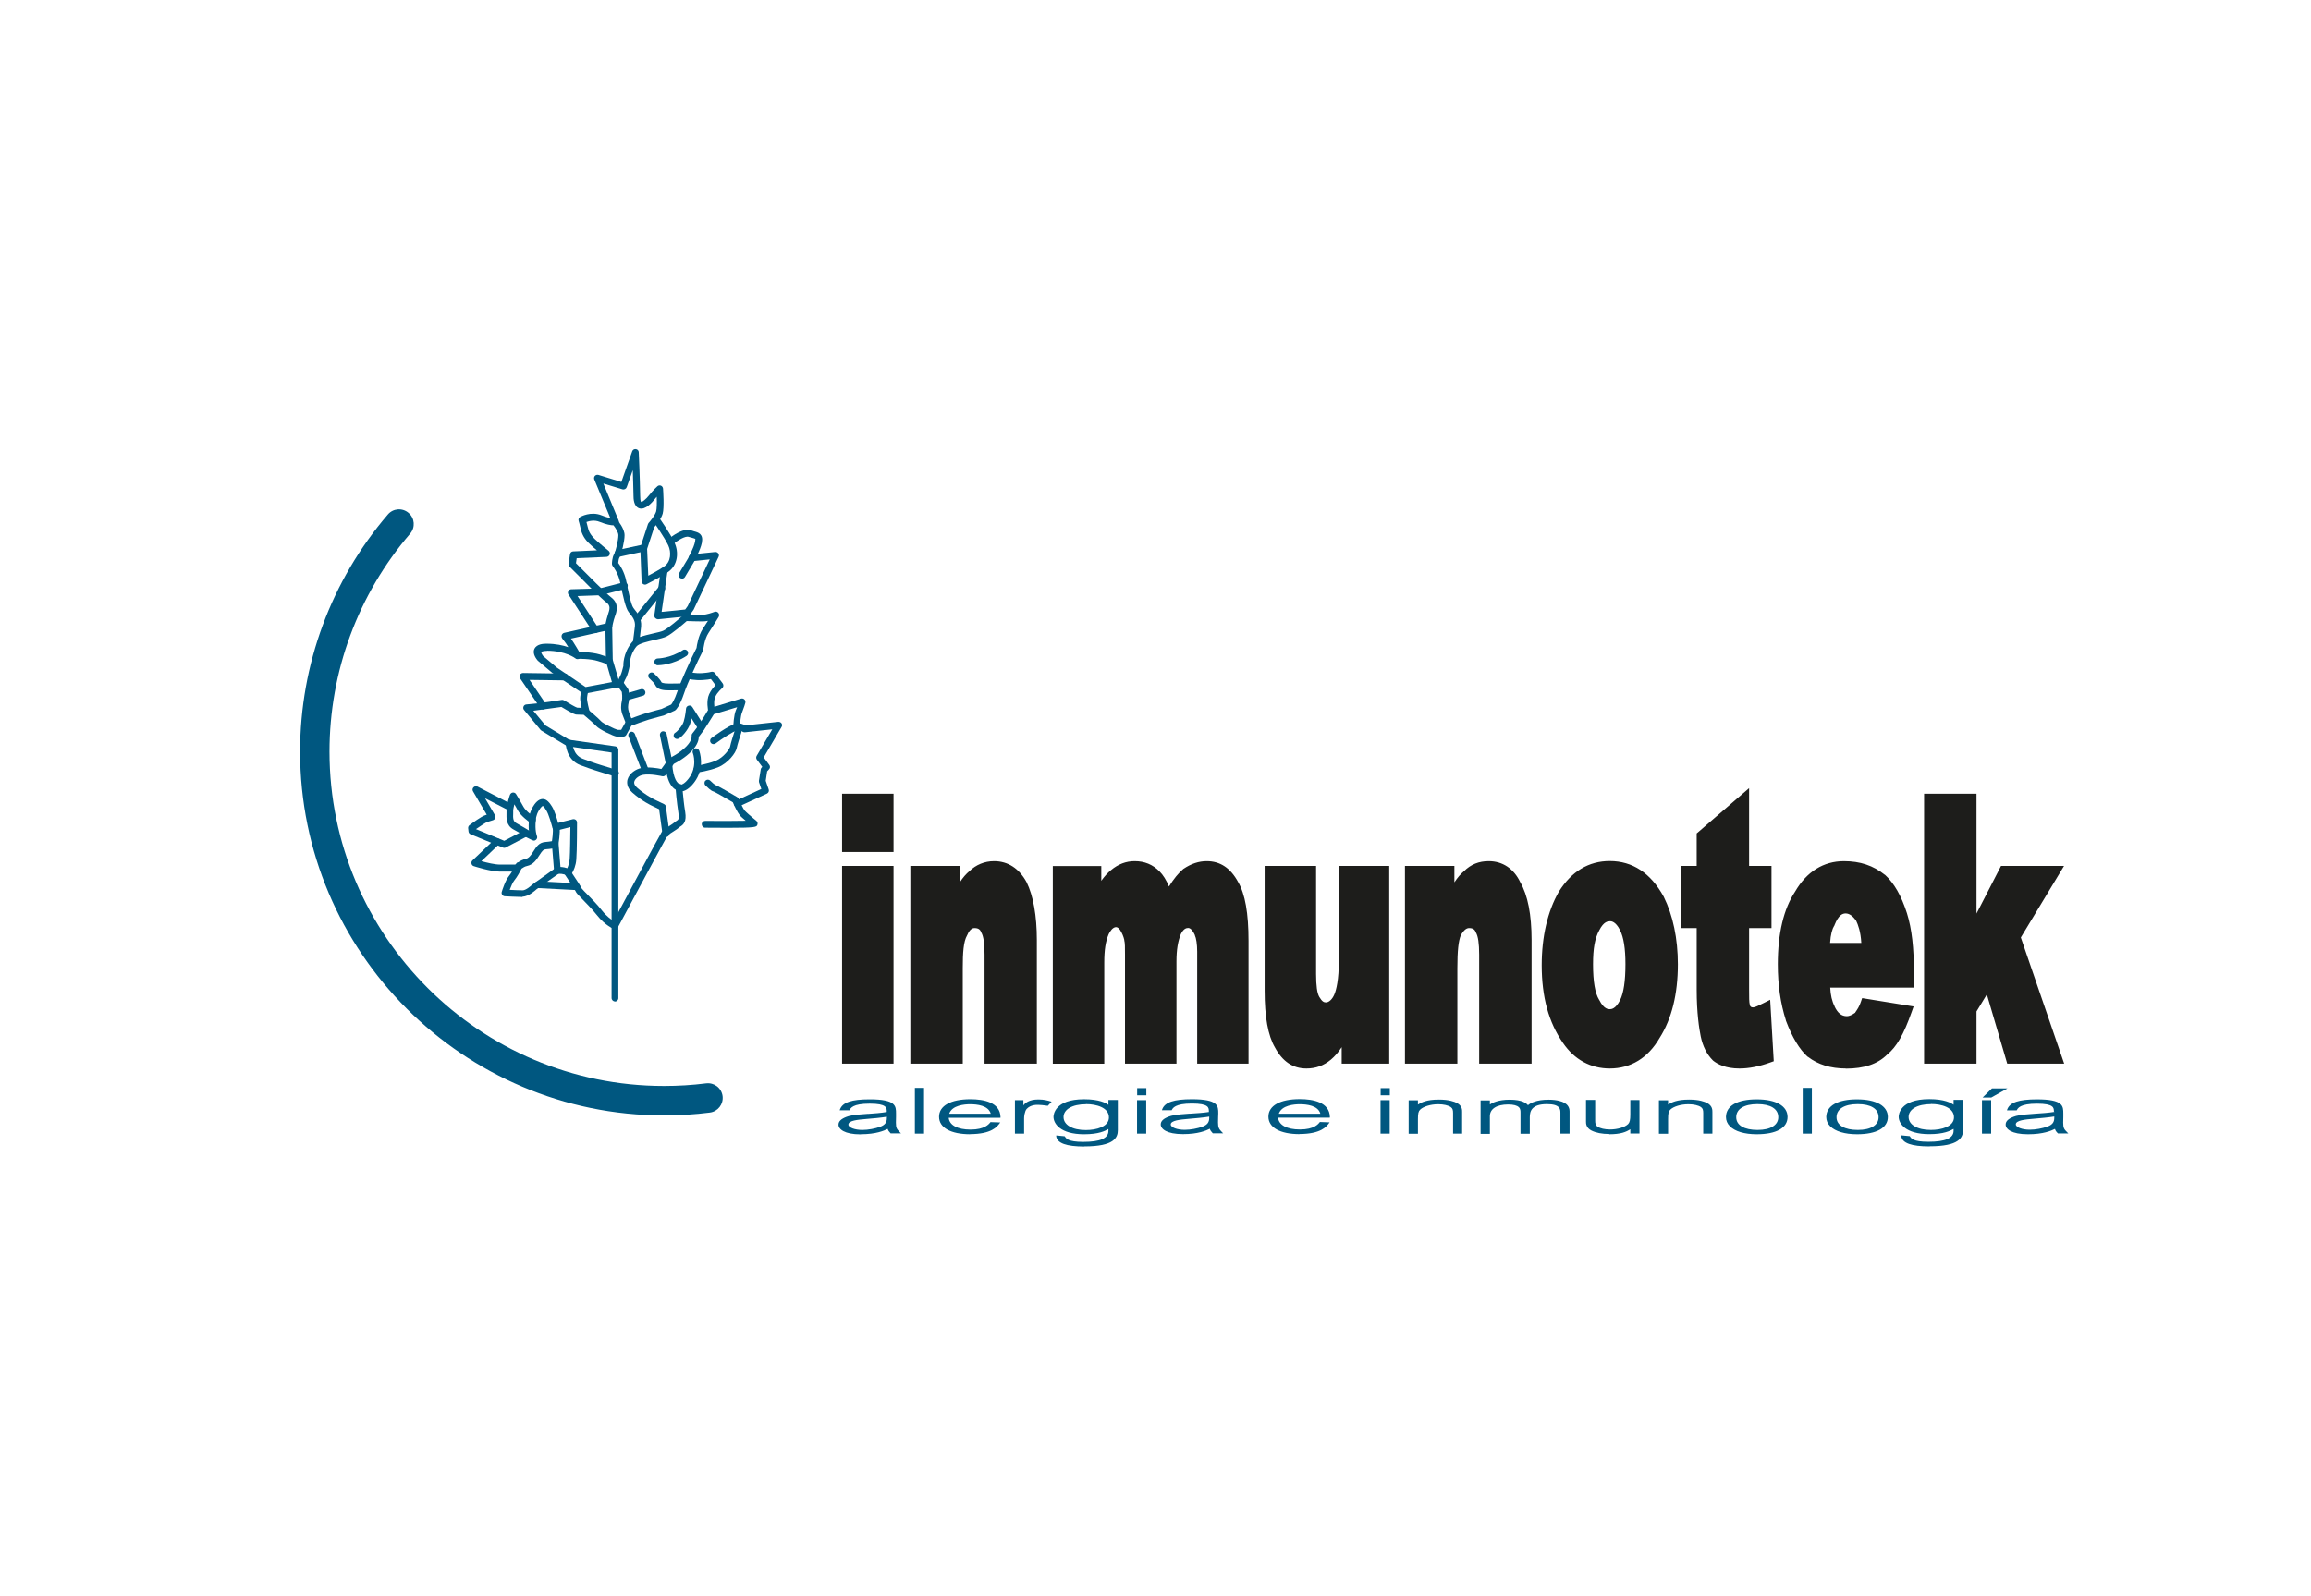 <?xml version="1.0" encoding="UTF-8"?><svg id="Capa_1" xmlns="http://www.w3.org/2000/svg" viewBox="0 0 194 134"><defs><style>.cls-1{fill:#005780;}.cls-2{fill:#1d1d1b;}</style></defs><path class="cls-1" d="m96.23,91.97h-.77v-.6h.77v.6Zm20.44,0h-.77v-.6h.77v.6Zm50.47.19h-.71l.79-.77h1.3s-.17.1-.17.1l-1.21.68Zm-87.46,1.36h3.49c-.19-.7-1.15-.8-1.73-.8-.46,0-1.52.08-1.76.8m27.67,0h3.49c-.19-.7-1.15-.8-1.73-.8-.46,0-1.52.08-1.76.8m-32.9.25c-.47.08-1.21.15-1.74.19-.7.06-1.49.13-1.49.47,0,.25.54.45,1.17.45.48,0,1.07-.11,1.51-.27.4-.16.55-.36.55-.74v-.11Zm16.71-1.05c-1.14,0-1.88.43-1.88,1.08s.73,1.09,1.87,1.09c.89,0,1.94-.28,1.94-1.06,0-.83-1.04-1.12-1.93-1.12m10.35,1.05c-.46.08-1.17.14-1.74.19-.7.06-1.49.13-1.49.47,0,.25.54.45,1.17.45.48,0,1.07-.11,1.51-.27.4-.16.55-.36.55-.74v-.11Zm46.02-1.05c-1.12,0-1.78.41-1.78,1.1s.69,1.07,1.79,1.07,1.74-.41,1.74-1.07c0-.7-.64-1.1-1.75-1.1m8.42,0c-1.12,0-1.78.41-1.78,1.1s.69,1.07,1.79,1.07,1.74-.41,1.74-1.07c0-.7-.64-1.1-1.75-1.1m6.15,0c-1.14,0-1.88.43-1.88,1.08s.73,1.09,1.87,1.09c.89,0,1.94-.28,1.94-1.06,0-.83-1.04-1.12-1.93-1.12m10.35,1.05c-.46.08-1.17.14-1.73.19-.7.06-1.5.13-1.5.47,0,.25.54.45,1.17.45.48,0,1.07-.11,1.51-.27.4-.16.55-.36.55-.74v-.11Zm-94.88,1.44h-.77v-3.84h.77v3.84Zm8.4,0h-.77v-2.81h.71v.44c.13-.19.47-.5,1.26-.5.49,0,.8.1,1.02.16l.09.03-.32.34c-.42-.05-.59-.08-.81-.08-.19,0-.64,0-.96.34-.09.09-.14.26-.18.43-.03.13-.04.3-.04.36v1.29Zm10.25,0h-.77v-2.81h.77v2.81Zm20.44,0h-.77v-2.81h.77v2.81Zm6.09,0h-.77v-1.73c0-.23-.03-.39-.19-.5-.22-.15-.61-.24-1.06-.24-.63,0-1.25.19-1.52.46-.14.14-.18.31-.18.79v1.23h-.78v-2.81h.78v.36c.28-.18.72-.42,1.76-.42.85,0,1.32.18,1.52.29.44.23.43.58.43.75v1.83Zm9.01,0h-.77v-1.73c0-.3,0-.75-1.13-.75-1.28,0-1.44.59-1.44,1.1v1.39h-.78v-1.76c0-.16,0-.34-.14-.47-.15-.15-.46-.23-.9-.23-.96,0-1.53.37-1.53.98v1.49h-.78v-2.81h.78v.34c.2-.13.68-.4,1.66-.4,1.1,0,1.41.32,1.54.46.21-.18.69-.46,1.73-.46.75,0,1.16.17,1.3.25.21.11.46.32.46.73v1.89Zm11.99,0h-.77v-1.73c0-.23-.03-.39-.19-.5-.22-.15-.61-.24-1.06-.24-.63,0-1.25.19-1.52.46-.14.14-.18.31-.18.79v1.23h-.77v-2.81h.77v.36c.28-.18.73-.42,1.76-.42.85,0,1.32.18,1.52.29.44.23.44.58.44.75v1.83Zm8.35,0h-.77v-3.84h.77v3.84Zm15.05,0h-.77v-2.81h.77v2.81Zm-94.9.06c-1.37,0-1.86-.44-1.86-.81,0-.28.22-.49.67-.66.24-.09.53-.17,1.74-.25h.08c.54-.04,1.06-.07,1.56-.16v-.04c0-.31,0-.66-1.43-.66s-1.61.38-1.7.56h-.82s.03-.09.03-.09c.23-.58.97-.83,2.49-.83,2.21,0,2.21.56,2.21,1.2,0,.02,0,.14,0,.27,0,.19-.01.42-.01.48,0,.46.08.56.33.81l.1.1h-.87c-.15-.16-.21-.24-.25-.38-.3.15-.97.45-2.26.45m9.19,0c-1.64,0-2.62-.55-2.62-1.47s.98-1.47,2.63-1.47c1.13,0,2.49.26,2.53,1.49v.06s-.06.01-.06.01h-4.29c.06.62.74.99,1.83.99,1.2,0,1.55-.46,1.68-.63l.82.03-.07.09c-.2.27-.67.89-2.47.89m17.87,0c-1.37,0-1.86-.44-1.86-.81,0-.28.22-.49.67-.66.24-.09.53-.17,1.74-.25h.08c.55-.04,1.06-.06,1.55-.14v-.05c0-.31,0-.66-1.42-.66s-1.61.38-1.7.56h-.82s.03-.09.03-.09c.23-.58.97-.83,2.49-.83,2.21,0,2.21.56,2.21,1.2,0,.02,0,.14-.01.27,0,.19-.01.42-.01.48,0,.45.09.56.33.81l.1.1h-.87c-.15-.16-.21-.24-.25-.38-.3.15-.97.45-2.26.45m9.8,0c-1.64,0-2.62-.55-2.62-1.47s.98-1.47,2.63-1.47c1.13,0,2.49.26,2.53,1.49v.06s-.06.01-.06.01h-4.29c.06.62.74.99,1.83.99,1.21,0,1.55-.46,1.68-.63l.82.03-.07.09c-.2.27-.67.89-2.47.89m26.02,0c-.61,0-1.12-.1-1.5-.29-.46-.23-.46-.6-.46-.75v-1.82h.77v1.73c0,.24.03.39.19.51.23.15.62.24,1.06.24.62,0,1.25-.19,1.52-.46.13-.14.18-.34.18-.79v-1.22h.77v2.81h-.77v-.36c-.34.22-.79.42-1.76.42m12.37,0c-1.03,0-1.82-.24-2.25-.67-.22-.22-.33-.49-.33-.78.01-.94.95-1.48,2.58-1.48s2.59.56,2.59,1.48-.94,1.45-2.59,1.45m8.42,0c-1.02,0-1.82-.24-2.25-.67-.22-.22-.33-.49-.33-.78.01-.94.95-1.48,2.58-1.48s2.59.56,2.59,1.48-.95,1.45-2.59,1.45m14.34,0c-1.37,0-1.86-.44-1.86-.81,0-.28.22-.49.67-.66.24-.09.53-.17,1.74-.25.63-.04,1.19-.08,1.69-.16l-.05-.03c0-.31,0-.66-1.42-.66s-1.61.38-1.7.56h-.82s.03-.09.03-.09c.23-.58.97-.83,2.49-.83,2.21,0,2.21.56,2.21,1.2,0,.02,0,.14,0,.27,0,.19-.01.42-.01.48,0,.46.08.56.33.81l.1.1h-.87c-.16-.16-.21-.24-.25-.38-.3.15-.97.45-2.26.45m-79.21,1.03c-1.52,0-2.29-.28-2.37-.85v-.08s.71.07.71.07c.12.18.25.47,1.56.47,1.42,0,2.11-.3,2.11-.92v-.16c-.28.16-.81.44-2.04.44-2.03,0-2.57-.92-2.57-1.46,0-.15.07-1.48,2.57-1.48,1.27,0,1.82.31,2.04.47v-.41h.79v2.54c0,.63-.32,1.36-2.8,1.36m70.94,0c-1.52,0-2.29-.28-2.37-.85v-.08s.71.07.71.07c.12.19.26.47,1.57.47,1.42,0,2.11-.3,2.11-.92v-.16c-.28.16-.81.44-2.04.44-2.03,0-2.57-.92-2.57-1.46,0-.15.07-1.48,2.57-1.48,1.27,0,1.82.31,2.04.47v-.41h.79v2.54c0,.63-.32,1.36-2.8,1.36"/><path class="cls-2" d="m75.01,71.54h-4.32v-4.89h4.32v4.89Zm78.62,7.64h2.62c-.05-.95-.28-1.55-.43-1.86-.28-.41-.58-.62-.88-.62-.26,0-.59.11-.94.98v.03s-.03.03-.03.03c-.15.24-.3.73-.34,1.44m-18.51-1.82c-.12,0-.49,0-.87.76h0c-.37.68-.52,1.51-.52,2.85,0,1.46.17,2.43.51,2.98l.02.03c.38.76.75.76.87.76s.49,0,.87-.76c.3-.6.45-1.61.45-3.02,0-1.31-.15-2.25-.45-2.85-.38-.76-.75-.76-.87-.76m-60.12,11.96h-4.32v-16.6h4.32v16.6Zm12.04,0h-4.4v-9.16c0-.92-.09-1.54-.27-1.84l-.02-.03v-.03c-.08-.16-.19-.32-.54-.32-.11,0-.37,0-.62.58l-.02.04c-.3.52-.36,1.44-.36,2.75v8.01h-4.4v-16.6h4.15v1.38c.26-.4.53-.71.81-.94.55-.54,1.28-.84,2.07-.84,1.16,0,2.1.61,2.73,1.77h0c.56,1.14.86,2.81.86,4.86v10.39Zm17.77,0h-4.32v-9.41c0-.61-.08-1.12-.2-1.38v-.02c-.16-.36-.37-.58-.55-.58-.16,0-.39.05-.62.51-.25.6-.37,1.33-.37,2.29v8.59h-4.32v-9.16c0-.58,0-1-.06-1.18v-.05c-.07-.3-.19-.58-.36-.84-.11-.16-.24-.23-.33-.23-.28,0-.51.36-.62.59-.26.61-.37,1.34-.37,2.37v8.51h-4.32v-16.6h4.07v1.24c.26-.37.54-.67.82-.9.6-.5,1.26-.75,1.98-.75.83,0,1.51.28,2.08.85.31.31.58.74.8,1.28.41-.66.8-1.13,1.2-1.47l.03-.02c.64-.43,1.28-.64,1.94-.64,1.14,0,2,.58,2.64,1.76.59,1.01.87,2.62.87,4.94v10.31Zm23.75,0h-4.4v-9.16c0-.92-.09-1.54-.27-1.84l-.02-.03v-.03c-.08-.16-.19-.32-.54-.32-.18,0-.4.07-.71.6-.2.49-.29,1.3-.29,2.77v8.01h-4.4v-16.6h4.15v1.38c.26-.4.53-.71.81-.94.57-.57,1.25-.84,2.07-.84,1.17,0,2.11.63,2.65,1.77.63,1.09.95,2.72.95,4.85v10.39Zm44.71,0h-4.78l-1.71-5.81-.87,1.43v4.38h-4.4v-22.66h4.4v10.06l2.06-4h5.29l-3.63,6.01,3.64,10.59Zm-63.61.41c-1.14,0-2-.58-2.64-1.76-.59-1.01-.87-2.57-.87-4.78v-10.47h4.32v9.08c0,.99.09,1.62.27,1.92.23.39.38.46.56.46.25,0,.53-.26.7-.66.17-.4.38-1.23.38-2.87v-7.93h4.23v16.6h-3.99v-1.38c-.28.43-.58.77-.9,1.04-.61.51-1.28.75-2.06.75m25.47,0c-1.61,0-2.97-.74-3.93-2.14-1.2-1.72-1.79-3.86-1.79-6.53,0-2.41.5-4.54,1.44-6.18h0c1.07-1.71,2.51-2.57,4.27-2.57,1.92,0,3.44,1.01,4.53,2.99h0c.78,1.57,1.19,3.53,1.19,5.68,0,2.49-.51,4.57-1.53,6.18-.97,1.68-2.42,2.57-4.19,2.57m10.89,0c-1.15,0-1.84-.36-2.21-.66l-.03-.03c-.5-.5-.84-1.18-1.01-2-.13-.63-.34-1.97-.34-3.93v-5.17h-1.31v-5.22h1.31v-2.73l4.4-3.8v6.53h1.88v5.22h-1.88v5.17c0,.65,0,1.08.06,1.27v.03c.04.11.09.19.28.19.15,0,.49-.17.89-.37l.54-.27.3,5.16-.28.1c-.94.34-1.81.51-2.59.51m8.93,0c-1.28,0-2.35-.33-3.19-.98h-.02c-.69-.62-1.3-1.63-1.83-3.04v-.02c-.46-1.45-.68-2.99-.68-4.71,0-2.6.49-4.65,1.45-6.1.97-1.68,2.39-2.56,4.1-2.56,1.37,0,2.46.37,3.44,1.15h.01c.76.69,1.38,1.77,1.84,3.22.41,1.31.59,2.89.59,5.11v1.14h-7.03c.03.63.15,1.14.36,1.55v.02c.26.56.59.83,1.04.83.19,0,.42-.1.69-.29,0-.01.02-.02.02-.04.15-.22.34-.49.46-.87l.11-.32,4.32.7-.16.45c-.67,1.91-1.27,2.95-2.07,3.6-.8.79-1.93,1.17-3.46,1.17"/><path class="cls-1" d="m45.94,54.65c-.43,0-.5.1-.5.1-.02.05.07.23.16.34l1.15.97,2.41,1.63,2.71-.51c.06-.14.15-.35.22-.48.07-.12.18-.52.24-.78-.01,0-.05-1.06.71-1.98.03-.04.07-.07.1-.11.03-.24.11-.79.16-1.27.04-.46-.21-.77-.44-1.05l-.09-.12c-.25-.32-.46-1.26-.7-2.45-.17-.84-.62-1.39-.63-1.4-.04-.05-.07-.12-.07-.18,0-.05,0-.53.19-.85.12-.21.35-1.14.35-1.57,0-.23-.22-.59-.41-.83-.21,0-.59-.06-1.16-.29-.43-.18-.86-.08-1.11.01.03.11.07.26.11.43.07.34.21.64.62,1.03.43.4,1.12.95,1.13.96.09.08.13.2.09.31-.04.11-.14.19-.26.2l-2.51.11-.06.42.84.84s1.62,1.65,2.13,2.04c.68.53.44,1.22.3,1.59-.13.35-.23.89-.23.9-.02.11-.11.2-.22.23l-3.24.73c.24.34.74,1.19.8,1.3.07.12.04.27-.06.36-.1.09-.26.09-.37,0,0,0-.81-.64-2.39-.64m5.72,29.45c-.16,0-.29-.13-.29-.29v-20.61l-3.68-.53s-.08-.02-.11-.04l-2.1-1.27s-.05-.04-.07-.06l-1.39-1.68c-.07-.08-.08-.19-.04-.29.04-.1.13-.16.24-.17l1.18-.12,1.79-.26c.07-.01.13,0,.19.04.44.27.98.58,1.1.61.11,0,.68.03.68.03.06,0,.12.03.17.07.1.08.97.82,1.18,1.06.15.17,1.17.66,1.36.7.09.01.21.01.31,0l.4-.72c.03-.06.09-.1.15-.13.04-.02,1.11-.42,1.61-.57.5-.15,1.22-.33,1.22-.33l.81-.37c.07-.08.28-.38.52-1.09.33-.98,1.19-2.79,1.22-2.87l.39-.79c.03-.22.15-1.02.51-1.58.15-.23.31-.48.45-.7-.15.03-.31.05-.45.05-.37,0-1.06-.02-1.33-.03-.29.25-1.21,1.05-1.69,1.29-.23.11-.59.2-1,.29-.56.13-1.33.3-1.53.55-.62.75-.58,1.65-.58,1.66-.03.2-.17.78-.31,1.01-.11.19-.24.55-.25.55-.03.09-.12.16-.21.18l-2.98.56c-.07.02-.15,0-.21-.04l-2.54-1.71-1.21-1.02c-.1-.12-.47-.57-.28-.98.2-.44.82-.44,1.03-.44.76,0,1.37.14,1.82.29-.12-.2-.24-.38-.3-.45-.24-.29-.27-.36-.27-.47,0-.13.09-.25.22-.28l3.48-.78c.04-.2.12-.53.2-.77.15-.44.22-.72-.11-.98-.54-.42-2.12-2.02-2.18-2.09l-.94-.94c-.07-.06-.09-.15-.08-.24l.12-.8c.02-.14.13-.24.27-.24l1.99-.09c-.2-.16-.41-.35-.58-.51-.45-.41-.68-.81-.79-1.33-.08-.38-.16-.6-.16-.61-.05-.13,0-.28.12-.35.04-.02.9-.51,1.82-.13.69.28,1.03.25,1.03.25.09-.01.19.02.25.1.07.08.63.75.63,1.31,0,.52-.25,1.54-.42,1.85-.07.12-.1.33-.11.48.16.21.52.76.67,1.51.15.74.4,2.02.6,2.26l.08.11c.25.31.63.77.57,1.46-.03.3-.07.62-.1.88.34-.12.73-.21,1.11-.3.36-.08.71-.16.87-.24.41-.2,1.33-1,1.65-1.29.05-.05.12-.08.2-.07,0,0,.97.03,1.43.03.34,0,.83-.18.99-.24.11-.05.25-.02.33.08.08.09.09.23.03.34,0,0-.47.77-.86,1.36-.34.52-.43,1.37-.43,1.38,0,.04-.01.07-.03.1l-.41.83s-.88,1.85-1.19,2.79c-.34,1.02-.66,1.33-.7,1.36-.02.02-.05.03-.07.05l-.92.41s-.75.19-1.25.34c-.4.12-1.2.41-1.47.52l-.42.76c-.04.08-.13.14-.22.15-.04,0-.37.03-.6,0-.25-.03-1.45-.59-1.71-.89-.13-.15-.67-.62-1.05-.94-.16,0-.49-.02-.6-.02-.07,0-.22,0-1.27-.64l-2.36.32,1.02,1.23,2,1.21,3.87.55c.14.02.25.14.25.28v20.86c0,.16-.13.29-.29.29"/><path class="cls-1" d="m39.96,69.62l2.37.98,1.28-.67c-.15-.09-.33-.19-.52-.29-.61-.34-.58-.96-.57-1.37v-.18s0-.09.01-.13l-1.81-.93.83,1.42c.04.08.05.16.02.25-.03.08-.1.14-.18.17,0,0-.18.06-.48.15-.13.04-.57.33-.97.61m11.71,8.4s-.07,0-.1-.02c-.03-.01-.73-.27-1.45-1.18-.36-.45-.8-.9-1.16-1.27-.4-.41-.57-.58-.62-.72-.05-.12-.48-.77-.86-1.34-.07-.1-.07-.24.01-.34,0,0,.3-.39.35-1.03.04-.54.05-1.99.06-2.68l-1.15.29c-.07.02-.15,0-.22-.03-.07-.04-.11-.1-.13-.18-.08-.3-.31-1.15-.52-1.48-.05-.09-.22-.36-.3-.37,0,0-.12.02-.34.4-.22.37-.25.78-.25.79,0,.1-.07.19-.16.24-.09.04-.2.04-.28-.02-.08-.05-.8-.56-1.07-1.05-.08-.16-.19-.34-.28-.5-.05.2-.1.41-.1.54v.2c-.02.42-.01.69.27.84.54.3.98.57.98.57.09.05.14.15.14.25,0,.1-.06.2-.15.25l-1.86.97c-.08.04-.16.04-.24.01l-2.72-1.12c-.1-.04-.16-.13-.17-.23l-.03-.27c-.01-.1.03-.2.11-.26.23-.17,1.01-.75,1.33-.84.04-.01.09-.03.12-.04l-1.15-1.96c-.07-.11-.05-.25.04-.34.09-.09.23-.12.34-.06l2.53,1.31c.08-.3.17-.57.19-.62.04-.1.13-.18.24-.19.11-.01.22.04.27.13,0,0,.39.63.63,1.08.1.18.32.4.53.57.05-.17.13-.36.24-.56.17-.29.45-.67.83-.68.36-.01.62.37.79.64.21.34.41.99.51,1.37l1.23-.31c.09-.02.18,0,.25.05.07.05.11.14.11.23,0,.1,0,2.35-.06,3.09-.04.54-.23.94-.36,1.16.25.38.73,1.09.81,1.28.04.06.29.32.51.54.36.37.82.83,1.19,1.31.38.48.76.75.98.89.77-1.44,3.9-7.27,4.04-7.48.12-.18.38-.34.65-.51.15-.1.33-.21.39-.27.07-.07.14-.11.2-.15.15-.09.24-.15.16-.66-.14-.89-.24-2.06-.24-2.11,0-.11.04-.21.14-.27.09-.06.21-.06.3,0,.04,0,.29-.04.66-.52.77-1,.37-2.1.35-2.14-.06-.15.02-.31.16-.37.15-.06.31.02.37.16.02.06.55,1.43-.43,2.7-.38.49-.71.67-.95.72.04.42.11,1.16.21,1.74.13.81-.14,1.06-.42,1.23-.04.02-.08.05-.1.07-.11.11-.29.22-.49.35-.16.1-.43.27-.48.34-.13.2-2.55,4.71-4.15,7.68-.05.1-.15.15-.25.15"/><path class="cls-1" d="m42.8,74.72c.34.02.82.04,1.08.04.24,0,.64-.32.8-.48l1.82-1.3-.14-1.73c-.15.02-.33.05-.52.06-.23.02-.32.13-.54.47-.27.42-.52.82-1.07.94-.16.03-.32.13-.45.22-.11.22-.36.69-.6.98-.14.17-.28.51-.39.79m1.08.61c-.45,0-1.49-.06-1.49-.06-.09,0-.17-.05-.22-.12-.05-.07-.07-.16-.04-.25.03-.1.29-.95.61-1.34.08-.1.17-.23.25-.36h-1c-.77,0-2.15-.44-2.21-.46-.1-.03-.17-.11-.19-.21-.02-.1,0-.2.08-.27l1.86-1.77c.12-.11.3-.11.4,0,.11.12.1.3-.01.4l-1.5,1.43c.46.13,1.14.29,1.57.29h1.27s.04-.04.07-.06c.04-.08.11-.13.19-.14.16-.11.37-.22.59-.27.29-.06.45-.28.67-.63.27-.42.48-.76,1.02-.8.39-.03.75-.11.75-.11.08-.02.16,0,.23.05.07.05.11.12.12.21l.18,2.21c0,.1-.04.2-.12.26l-1.92,1.36s-.62.61-1.17.61"/><path class="cls-1" d="m44.81,70.58s-.09-.01-.13-.03l-.64-.32c-.14-.07-.2-.24-.13-.38s.24-.2.38-.13l.11.05c-.03-.25-.03-.58.01-.98.02-.16.15-.27.32-.25.16.02.27.16.25.32-.1.88.09,1.33.09,1.33.05.11.02.24-.07.32-.05.05-.12.08-.2.08"/><path class="cls-1" d="m46.58,71.14s-.03,0-.05,0c-.15-.03-.26-.18-.23-.33.05-.24.15-.95.1-1.32-.02-.16.08-.3.24-.33.16-.02.3.09.33.24.08.54-.09,1.47-.1,1.51-.03.14-.15.23-.28.23"/><path class="cls-1" d="m47.72,73.58c-.07,0-.13-.02-.19-.07-.18-.15-.59-.15-.72-.13-.15.02-.3-.09-.32-.25-.02-.16.09-.3.25-.32.08-.01.75-.08,1.15.26.12.1.14.28.03.4-.06.07-.14.1-.22.1"/><path class="cls-1" d="m48.4,74.74h-.02l-3.23-.17c-.16,0-.28-.14-.27-.3.01-.16.15-.27.3-.27l3.23.17c.16,0,.28.14.27.3,0,.15-.13.27-.28.27"/><path class="cls-1" d="m55.89,70.26c-.14,0-.26-.1-.28-.25l-.28-2.06-.62-.3s-.81-.37-1.63-1.1c-.49-.44-.46-.88-.4-1.1.15-.52.71-.88,1.19-.97.56-.1,1.31.02,1.65.09l.62-.85s.06-.06.1-.08c0,0,.84-.4,1.4-.99.47-.5.42-.82.42-.82-.01-.08,0-.17.06-.24,0,0,.26-.32.48-.63.22-.31.87-1.38.87-1.39.04-.06.09-.1.16-.12l2.58-.79c.1-.03.21,0,.28.07.08.07.1.18.08.28,0,.02-.11.39-.28.82-.12.28-.16.89-.17,1.16l.11.34c.02.06.02.12,0,.18-.09.28-.34,1.05-.38,1.28-.07.43-.74,1.3-1.58,1.64-.79.31-1.68.43-1.71.43-.15.02-.3-.09-.32-.25-.02-.16.09-.3.25-.32,0,0,.85-.11,1.57-.4.7-.28,1.2-1.02,1.23-1.2.05-.28.29-1.02.37-1.28l-.09-.3s-.02-.06-.01-.09c0-.1.03-.95.22-1.4.03-.09.07-.17.1-.24l-1.95.59c-.17.27-.65,1.05-.84,1.33-.16.22-.34.45-.43.57,0,.22-.08.66-.58,1.18-.55.58-1.29.98-1.51,1.09l-.68.93c-.07.09-.19.13-.3.11,0,0-.99-.23-1.6-.12-.34.06-.67.31-.74.56-.05.17.03.35.23.52.75.67,1.48,1,1.49,1.01l.77.37c.09.04.15.12.16.22l.3,2.21c.02.16-.09.3-.24.32-.01,0-.03,0-.04,0"/><path class="cls-1" d="m61.17,69.51c-.53,0-1.18,0-1.98-.01-.16,0-.28-.13-.28-.29,0-.16.13-.28.28-.28h0c1.26.01,2.63.01,3.41-.01-.22-.19-.41-.35-.51-.48-.19-.23-.47-.83-.57-1.07-.71-.42-1.49-.86-1.62-.91-.03,0-.21-.03-.68-.51-.11-.11-.11-.3,0-.4.11-.11.29-.11.4,0,.17.17.37.34.43.37.03,0,.16.03,1.83,1.01.05.03.1.08.12.13.13.31.39.86.52,1.01.13.15.52.47.75.67.11.09.19.16.23.19.09.08.12.21.08.32-.07.19-.1.26-2.42.26"/><path class="cls-1" d="m57.03,66.4h0c-.11,0-1.03-.08-1.17-2.23-.01-.16.11-.29.27-.3.16-.01.29.11.3.27.08,1.32.48,1.67.62,1.69.16,0,.27.13.27.29s-.14.28-.29.28"/><path class="cls-1" d="m61.9,67.78c-.11,0-.21-.06-.26-.17-.07-.14,0-.31.14-.38l2.13-.98-.19-.56s-.02-.09-.01-.14l.15-.94c0-.05.03-.11.07-.15l.06-.07-.45-.6c-.07-.09-.08-.22-.02-.32l1.31-2.23-2.3.25c-.07,0-.14-.01-.2-.05-.06-.04-.27-.16-.43-.12-.38.1-1.32.73-1.83,1.11-.13.09-.31.07-.4-.06-.1-.13-.07-.31.06-.4.14-.11,1.42-1.05,2.03-1.21.33-.09.65.06.81.15l2.77-.3c.11,0,.21.04.27.13.06.09.06.21,0,.3l-1.5,2.56.47.63c.08.11.08.26-.02.36l-.16.18-.12.79.25.73c.05.14-.02.29-.15.35l-2.37,1.09s-.08.03-.12.03"/><path class="cls-1" d="m54.18,64.98c-.11,0-.22-.07-.27-.18l-1.15-2.97c-.06-.15.02-.31.16-.37.15-.06.31.02.37.16l1.15,2.98c.06.15-.02.31-.16.37-.03.01-.07.02-.1.02"/><path class="cls-1" d="m56.17,64.34c-.13,0-.25-.09-.28-.23l-.49-2.36c-.03-.15.07-.31.22-.34.15-.03.31.07.34.22l.49,2.36c.03.15-.07.31-.22.34-.02,0-.04,0-.06,0"/><path class="cls-1" d="m56.83,62.05c-.11,0-.22-.07-.26-.17-.06-.14,0-.31.14-.37.1-.06.54-.49.68-.91.15-.48.2-1.09.2-1.09,0-.12.1-.23.22-.26.12-.03.24.02.31.12l.98,1.55c.09.13.04.31-.09.39-.13.09-.31.05-.39-.09l-.57-.9c-.03.14-.07.29-.11.44-.18.56-.75,1.17-.99,1.27-.04.01-.07.02-.11.02"/><path class="cls-1" d="m59.74,59.98c-.13,0-.25-.09-.28-.23-.02-.09-.19-.9.07-1.46.15-.33.37-.59.54-.75l-.39-.52c-.14.03-.35.06-.67.08-.69.05-1.28-.1-1.31-.11-.15-.04-.24-.2-.21-.35.04-.15.2-.25.35-.21,0,0,.53.13,1.12.09.55-.04.71-.1.71-.1.12-.04.26-.01.34.09l.66.88c.09.12.07.3-.05.4,0,0-.39.31-.58.73-.15.33-.07.91-.03,1.1.03.15-.07.31-.22.34-.02,0-.04,0-.06,0"/><path class="cls-1" d="m51.67,65.2s-.05,0-.08-.01l-1.2-.37s-.63-.18-1.67-.57c-1.2-.46-1.23-1.78-1.23-1.84,0-.16.12-.28.28-.29.15-.01.29.12.29.28,0,.04.03.99.86,1.31,1,.38,1.62.56,1.62.56l1.21.37c.15.05.24.21.19.36-.04.12-.15.2-.27.2"/><path class="cls-1" d="m55.22,55.86h-.01c-.16,0-.28-.13-.28-.29,0-.16.13-.28.29-.28t0,0s1.06-.01,2.1-.7c.13-.09.31-.05.4.08.09.13.05.31-.08.4-1.16.76-2.27.79-2.41.79"/><path class="cls-1" d="m56.2,57.97c-.52,0-1.03-.05-1.2-.46-.04-.1-.29-.37-.49-.55-.12-.11-.13-.29-.02-.4.11-.12.29-.13.4-.02.12.11.52.49.64.75,0,0,.05.11.67.11.46,0,1.17-.02,1.17-.02l.02.57s-.72.02-1.19.02"/><path class="cls-1" d="m52.59,60.85s-.22-.51-.35-.88c-.14-.43-.12-.75-.03-1.16.05-.22.01-.55-.01-.71l-.33-.46c-.09-.13-.06-.31.07-.4.13-.09.31-.06.4.07l.37.52s.04.07.05.11c.01.06.11.59.02,1-.07.33-.09.55.02.86.12.36.33.83.33.84l-.52.23Z"/><path class="cls-1" d="m52.53,58.83c-.12,0-.24-.08-.27-.21-.04-.15.04-.31.2-.36l1.35-.39c.16-.05.31.04.36.2.04.15-.04.31-.2.35l-1.35.39s-.05.01-.08.01"/><path class="cls-1" d="m49.19,60.03c-.13,0-.24-.09-.28-.22-.02-.07-.18-.72-.2-1.04-.03-.34.09-.78.11-.83.04-.15.2-.24.35-.2.15.04.24.2.2.35-.03.11-.1.43-.09.63.02.23.14.76.19.94.04.15-.05.31-.21.35-.02,0-.05,0-.07,0"/><path class="cls-1" d="m45.59,59.57c-.09,0-.18-.04-.24-.13l-1.69-2.48c-.06-.09-.07-.2-.01-.3.05-.09.15-.15.26-.15l3.52.05c.16,0,.28.13.28.29,0,.16-.11.31-.29.28l-2.97-.04,1.38,2.03c.09.13.05.31-.08.4-.05.03-.11.05-.16.05"/><path class="cls-1" d="m51.72,57.77c-.12,0-.24-.08-.27-.21l-.52-1.81c-.12-.04-.34-.12-.73-.24-.67-.21-1.65-.19-1.66-.19-.19.02-.29-.12-.29-.28,0-.16.12-.29.28-.29.04,0,1.08-.02,1.84.21.71.22.9.3.92.31.08.03.13.1.16.18l.57,1.94c.04.15-.04.31-.2.35-.03,0-.05.01-.08.01"/><path class="cls-1" d="m51.16,55.86c-.16,0-.28-.12-.29-.28l-.05-2.98c0-.16.12-.29.28-.29.14.02.29.12.29.28l.05,2.98c0,.16-.12.29-.28.29h0Z"/><path class="cls-1" d="m49.98,53.15c-.09,0-.19-.04-.24-.13l-2.02-3.1c-.06-.09-.06-.2-.01-.29.05-.09.14-.15.24-.15l2.39-.07,2-.51c.15-.04.31.05.35.21.04.15-.05.31-.21.35l-2.06.52-1.94.07,1.74,2.67c.09.13.05.31-.09.39-.05.03-.1.05-.15.05"/><path class="cls-1" d="m51.88,46.76c-.13,0-.25-.09-.28-.23-.03-.15.07-.31.22-.34l2-.43.57-1.74s.03-.08.06-.11c.14-.15.53-.63.63-.96.06-.21.07-.74.05-1.24-.06.07-.13.15-.19.23-.17.22-.76.91-1.28.74-.47-.16-.48-.83-.48-1.05-.01-.67-.04-1.47-.06-2.15l-.51,1.43c-.05.14-.21.22-.35.18l-1.61-.49,1.28,3.1c.06.15,0,.31-.15.37-.15.06-.31,0-.37-.15l-1.52-3.66c-.04-.1-.02-.22.05-.3.08-.08.19-.11.3-.08l1.92.59.91-2.57c.04-.13.17-.21.31-.19.14.02.24.13.24.27,0,0,.1,2.17.12,3.65,0,.55.1.52.1.52.08,0,.37-.21.64-.55.31-.4.68-.75.7-.76.08-.08.2-.1.3-.06.1.04.17.14.18.25.01.16.11,1.59-.03,2.1-.13.46-.57.98-.71,1.14l-.6,1.83c-.03.1-.11.17-.21.19l-2.16.47s-.04,0-.06,0"/><path class="cls-1" d="m54.15,49.09c-.05,0-.1-.01-.15-.04-.08-.05-.14-.14-.14-.23l-.11-2.78c0-.16.12-.29.27-.3.15,0,.29.12.3.27l.1,2.33c.37-.2.94-.5,1.34-.78.57-.39.6-1.2.34-1.76-.32-.68-1.23-1.98-1.24-2-.09-.13-.06-.31.07-.4.13-.09.31-.06.4.07.04.05.96,1.36,1.29,2.09.37.79.3,1.89-.54,2.47-.69.47-1.76,1-1.81,1.03-.04.02-.08.03-.13.03"/><path class="cls-1" d="m57.25,48.58c-.05,0-.1-.01-.15-.04-.14-.08-.18-.26-.1-.39l.75-1.25s.5-.9.6-1.43c.03-.17.02-.21.02-.22-.02-.02-.17-.06-.27-.09-.09-.02-.19-.05-.29-.08-.28-.1-.94.31-1.29.6-.12.1-.3.09-.4-.04-.1-.12-.09-.3.03-.4.19-.15,1.15-.93,1.84-.71.1.03.19.05.26.08.38.1.81.22.67.97-.13.63-.65,1.57-.67,1.61l-.75,1.26c-.05.09-.15.14-.25.14"/><path class="cls-1" d="m55.22,51.99c-.08,0-.15-.03-.21-.09-.06-.06-.09-.15-.08-.24l.54-3.74c.02-.16.17-.27.32-.24.16.02.26.17.24.32l-.49,3.38,1.98-.2.21-.29,1.85-3.92-1.45.15c-.15.02-.3-.1-.31-.26-.02-.16.1-.3.26-.31l1.96-.2c.1-.01.2.04.26.12.06.09.07.19.02.29l-2.09,4.43-.31.44c-.05.07-.12.11-.2.12l-2.47.25s-.02,0-.03,0"/><path class="cls-1" d="m53.54,52.19c-.06,0-.13-.02-.18-.06-.12-.1-.14-.28-.04-.4l2.02-2.5c.1-.12.28-.14.4-.04.12.1.14.28.04.4l-2.02,2.5c-.05.07-.14.11-.22.11"/><path class="cls-1" d="m55.74,93.66c-16.85,0-30.55-13.71-30.55-30.55,0-7.31,2.62-14.37,7.37-19.91.44-.52,1.22-.58,1.74-.13.52.44.58,1.22.13,1.74-4.37,5.09-6.77,11.58-6.77,18.3,0,15.48,12.6,28.08,28.08,28.08,1.18,0,2.37-.07,3.54-.22.68-.08,1.29.39,1.38,1.07.08.68-.39,1.29-1.07,1.38-1.26.16-2.56.24-3.84.24"/></svg>